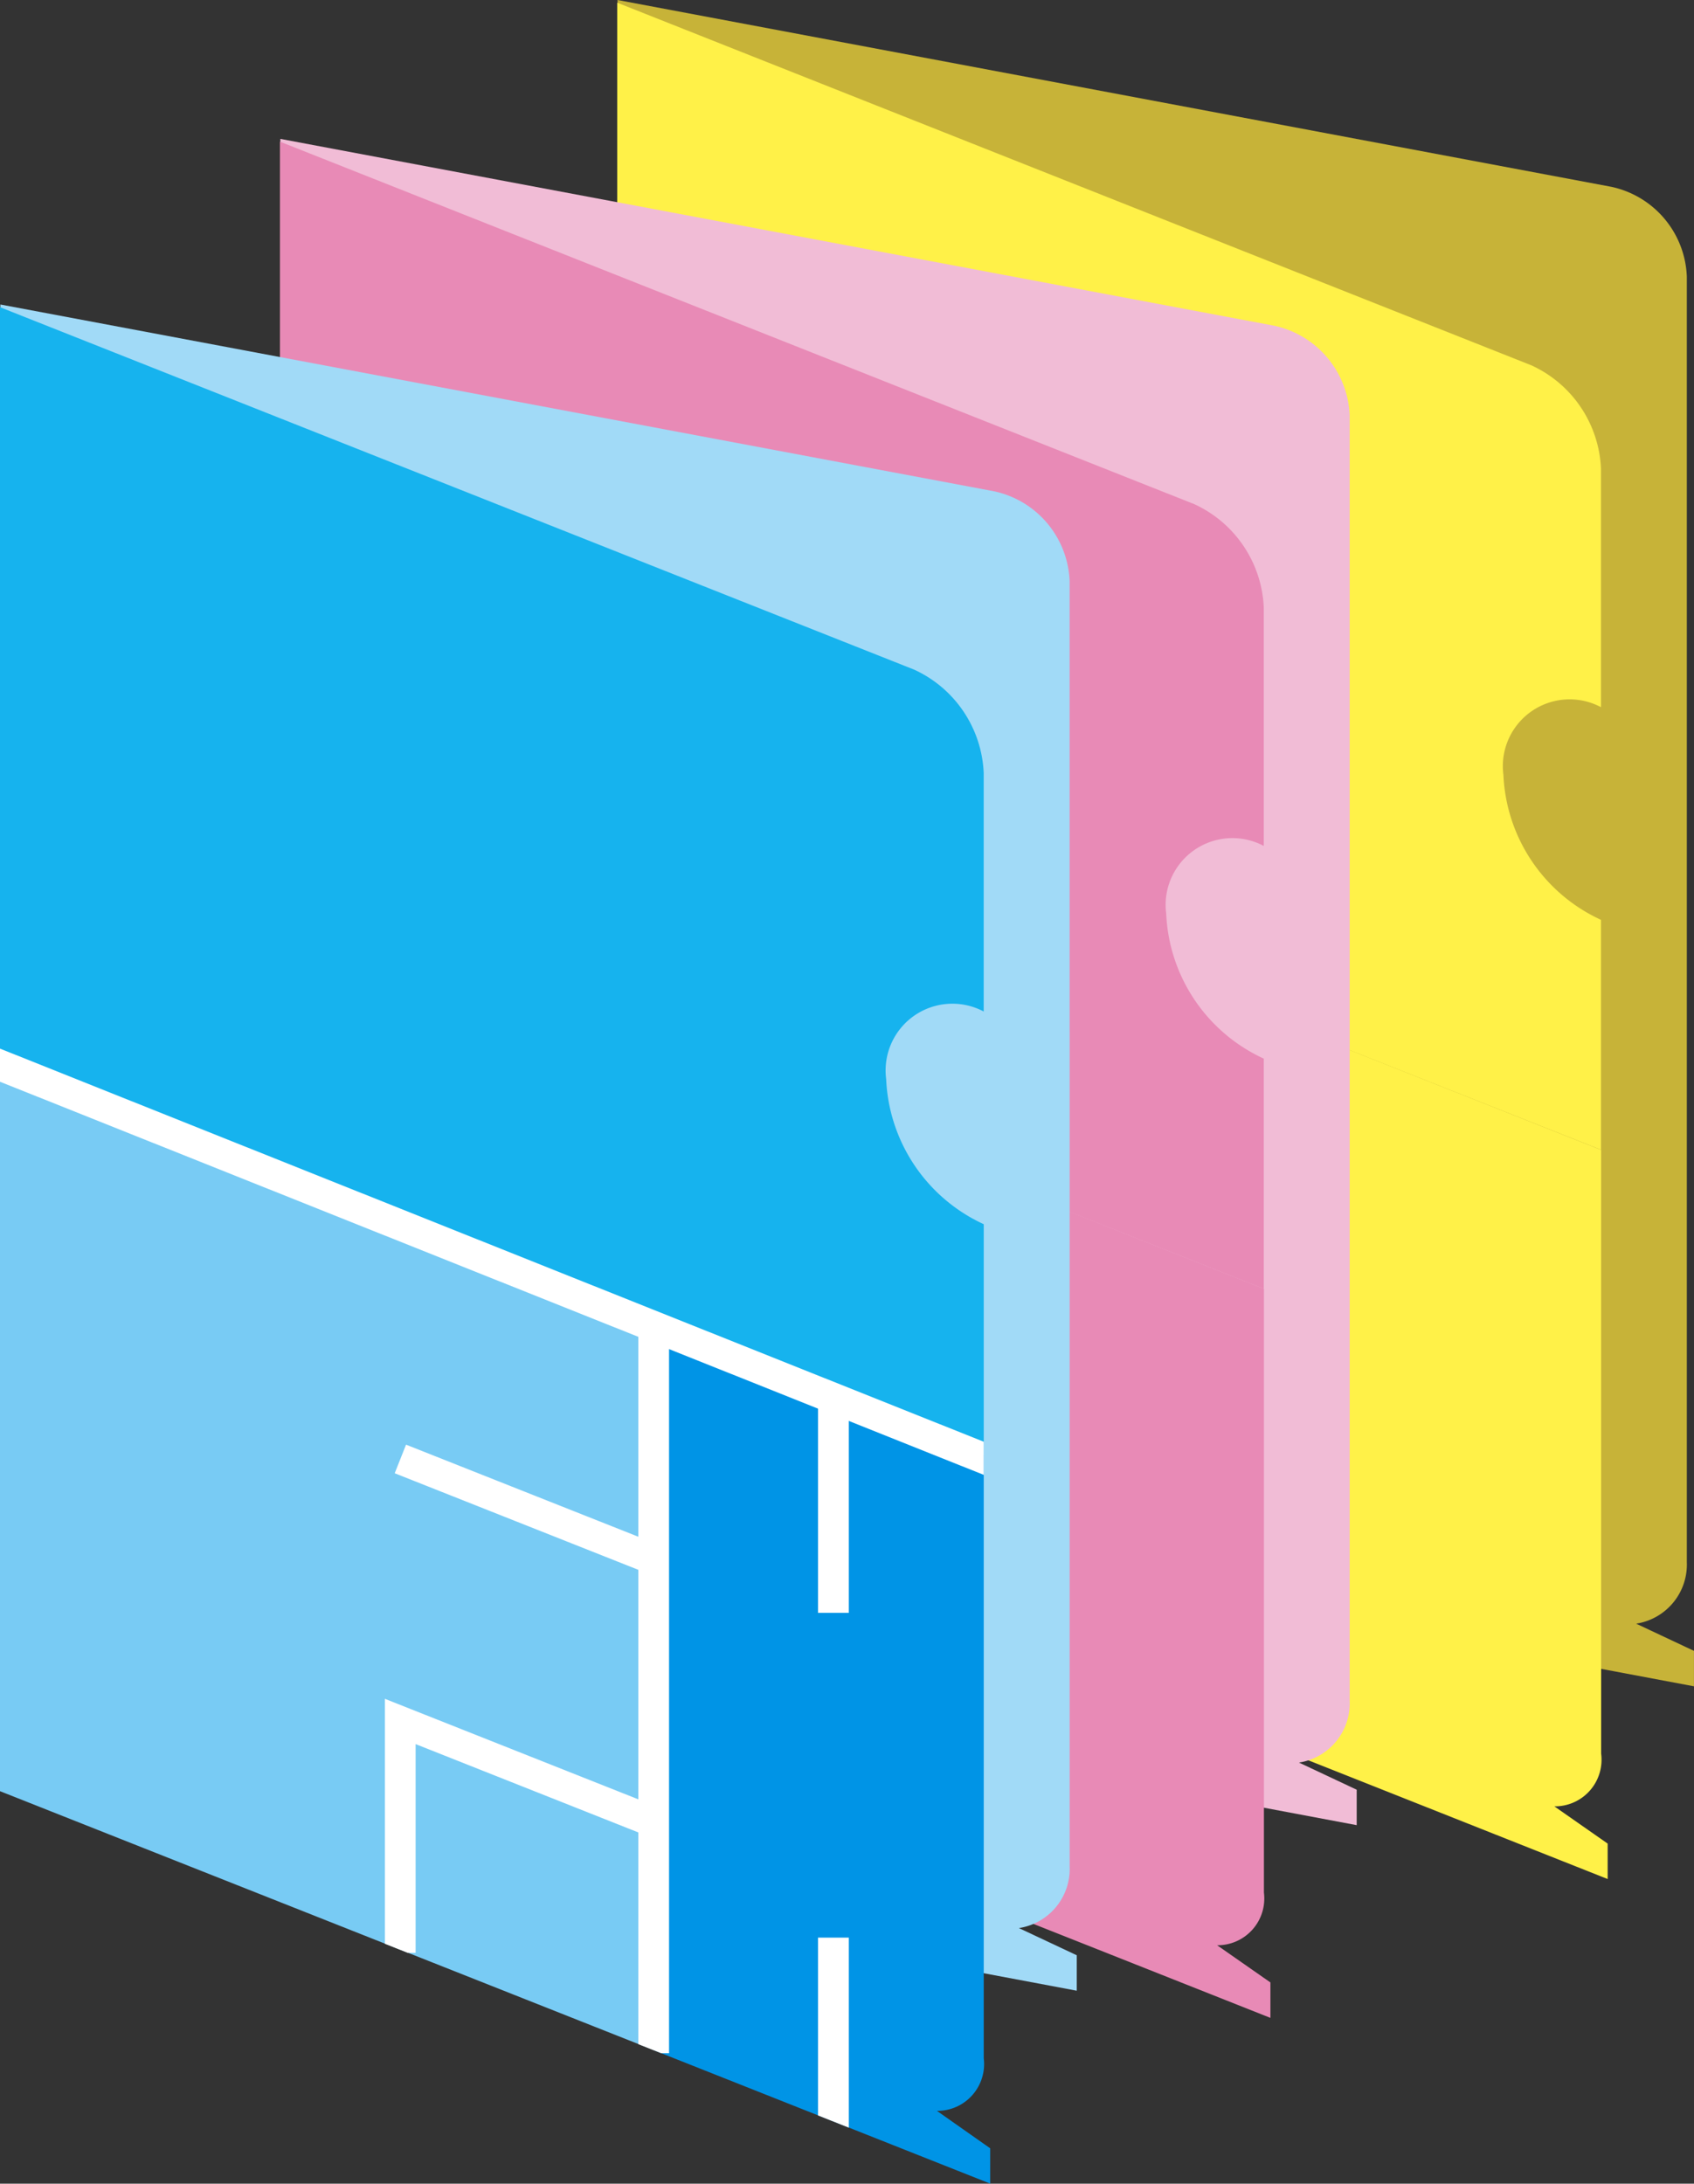 <svg xmlns="http://www.w3.org/2000/svg" xmlns:xlink="http://www.w3.org/1999/xlink" width="54.305" height="70" viewBox="0 0 54.305 70">
  <rect x="0" y="0" width="54.305" height="70" fill="#333333" stroke="none"/>
  <defs>
    <clipPath id="clip-path">
      <path id="パス_884" data-name="パス 884" d="M415.682,239.872v26.735a1.5,1.5,0,0,1-1.5,1.688l1.707,1.2v1.136L405.1,266.351l-20.955-8.3V210.476l29.309,11.62a3.822,3.822,0,0,1,2.227,3.309v14.467Z" transform="translate(-384.146 -210.476)" fill="none"/>
    </clipPath>
  </defs>
  <g id="グループ_870" data-name="グループ 870" transform="translate(-489.146 436.276)">
    <g id="グループ_137" data-name="グループ 137" transform="translate(508.943 -436.276)">
      <path id="パス_873" data-name="パス 873" d="M436.02,225.061v26.734a1.918,1.918,0,0,1-1.624,1.977l1.853.872v1.136l-11.728-2.205-22.779-4.284V201.724l31.859,5.989a3.061,3.061,0,0,1,2.419,2.881v14.467Z" transform="translate(-401.742 -201.724)" fill="#c7b338"/>
    </g>
    <g id="グループ_138" data-name="グループ 138" transform="translate(508.932 -436.187)">
      <path id="パス_874" data-name="パス 874" d="M433.269,231.2a5.37,5.37,0,0,1-3.128-4.649,2.141,2.141,0,0,1,3.128-2.168v-7.649a3.823,3.823,0,0,0-2.229-3.308L401.732,201.8v24.27l31.537,12.5Z" transform="translate(-401.732 -201.803)" fill="#fff148"/>
      <path id="パス_875" data-name="パス 875" d="M431.774,256.919a1.494,1.494,0,0,0,1.5-1.689V235.877l-10.581-4.2-20.956-8.308v23.3l20.956,8.3,10.79,4.28v-1.136Z" transform="translate(-401.732 -199.104)" fill="#fff148"/>
    </g>
    <g id="グループ_139" data-name="グループ 139" transform="translate(498.133 -431.824)" style="mix-blend-mode: multiply;isolation: isolate">
      <path id="パス_876" data-name="パス 876" d="M426.414,229.017v26.736a1.92,1.92,0,0,1-1.625,1.977l1.85.87v1.136l-11.728-2.205-22.777-4.282V205.681l31.86,5.989a3.065,3.065,0,0,1,2.42,2.883v14.464Z" transform="translate(-392.134 -205.681)" fill="#f1bcd6"/>
    </g>
    <g id="グループ_140" data-name="グループ 140" transform="translate(498.122 -431.736)">
      <path id="パス_877" data-name="パス 877" d="M423.661,235.154a5.371,5.371,0,0,1-3.128-4.649,2.141,2.141,0,0,1,3.128-2.169v-7.646a3.826,3.826,0,0,0-2.228-3.31l-29.309-11.62v24.272l31.537,12.5Z" transform="translate(-392.124 -205.759)" fill="#e88ab6"/>
      <path id="パス_878" data-name="パス 878" d="M422.166,260.877a1.5,1.5,0,0,0,1.5-1.689V239.833l-10.582-4.2-20.955-8.306v23.3l20.955,8.3,10.79,4.278v-1.136Z" transform="translate(-392.124 -203.06)" fill="#e88ab6"/>
    </g>
    <g id="グループ_141" data-name="グループ 141" transform="translate(489.158 -426.517)" style="mix-blend-mode: multiply;isolation: isolate">
      <path id="パス_879" data-name="パス 879" d="M418.435,233.735v26.733a1.917,1.917,0,0,1-1.627,1.977l1.855.872v1.136l-11.732-2.205-22.774-4.28V210.4l31.856,5.988a3.065,3.065,0,0,1,2.421,2.881v14.468Z" transform="translate(-384.157 -210.398)" fill="#a1daf7"/>
    </g>
    <g id="グループ_145" data-name="グループ 145" transform="translate(489.146 -426.429)">
      <g id="グループ_144" data-name="グループ 144" transform="translate(0 0)" clip-path="url(#clip-path)">
        <g id="グループ_143" data-name="グループ 143" transform="translate(-1.537)">
          <path id="パス_880" data-name="パス 880" d="M415.682,239.872a5.376,5.376,0,0,1-3.128-4.65,2.141,2.141,0,0,1,3.128-2.168v-7.649a3.822,3.822,0,0,0-2.227-3.309l-29.309-11.62v24.271l31.536,12.5Z" transform="translate(-382.609 -210.476)" fill="#16b3ee"/>
          <g id="グループ_142" data-name="グループ 142" transform="translate(1.537 24.271)">
            <path id="パス_881" data-name="パス 881" d="M411.855,264.672a1.5,1.5,0,0,0,1.5-1.688V243.628l-10.581-4.2v23.3l10.791,4.278V265.87Z" transform="translate(-381.816 -231.124)" fill="#0094e6"/>
            <path id="パス_882" data-name="パス 882" d="M384.146,232.048v23.3l20.955,8.3v-23.3Z" transform="translate(-384.146 -232.048)" fill="#78cbf4"/>
          </g>
          <line id="線_1" data-name="線 1" x1="34.599" y1="13.826" transform="translate(0 23.684)" fill="none" stroke="#fff" stroke-miterlimit="10" stroke-width="0.986"/>
          <line id="線_2" data-name="線 2" y2="23.533" transform="translate(22.492 32.437)" fill="none" stroke="#fff" stroke-miterlimit="10" stroke-width="0.986"/>
          <line id="線_3" data-name="線 3" y2="6.705" transform="translate(28.254 35.149)" fill="none" stroke="#fff" stroke-miterlimit="10" stroke-width="0.986"/>
          <line id="線_4" data-name="線 4" y2="7.543" transform="translate(28.254 52.265)" fill="none" stroke="#fff" stroke-miterlimit="10" stroke-width="0.986"/>
          <line id="線_5" data-name="線 5" x2="7.989" y2="3.167" transform="translate(14.372 36.921)" fill="none" stroke="#fff" stroke-miterlimit="10" stroke-width="0.986"/>
          <path id="パス_883" data-name="パス 883" d="M403.8,254.043l-8.25-3.272v7.417" transform="translate(-381.182 -205.435)" fill="none" stroke="#fff" stroke-miterlimit="10" stroke-width="0.986"/>
        </g>
      </g>
    </g>
  </g>
</svg>
